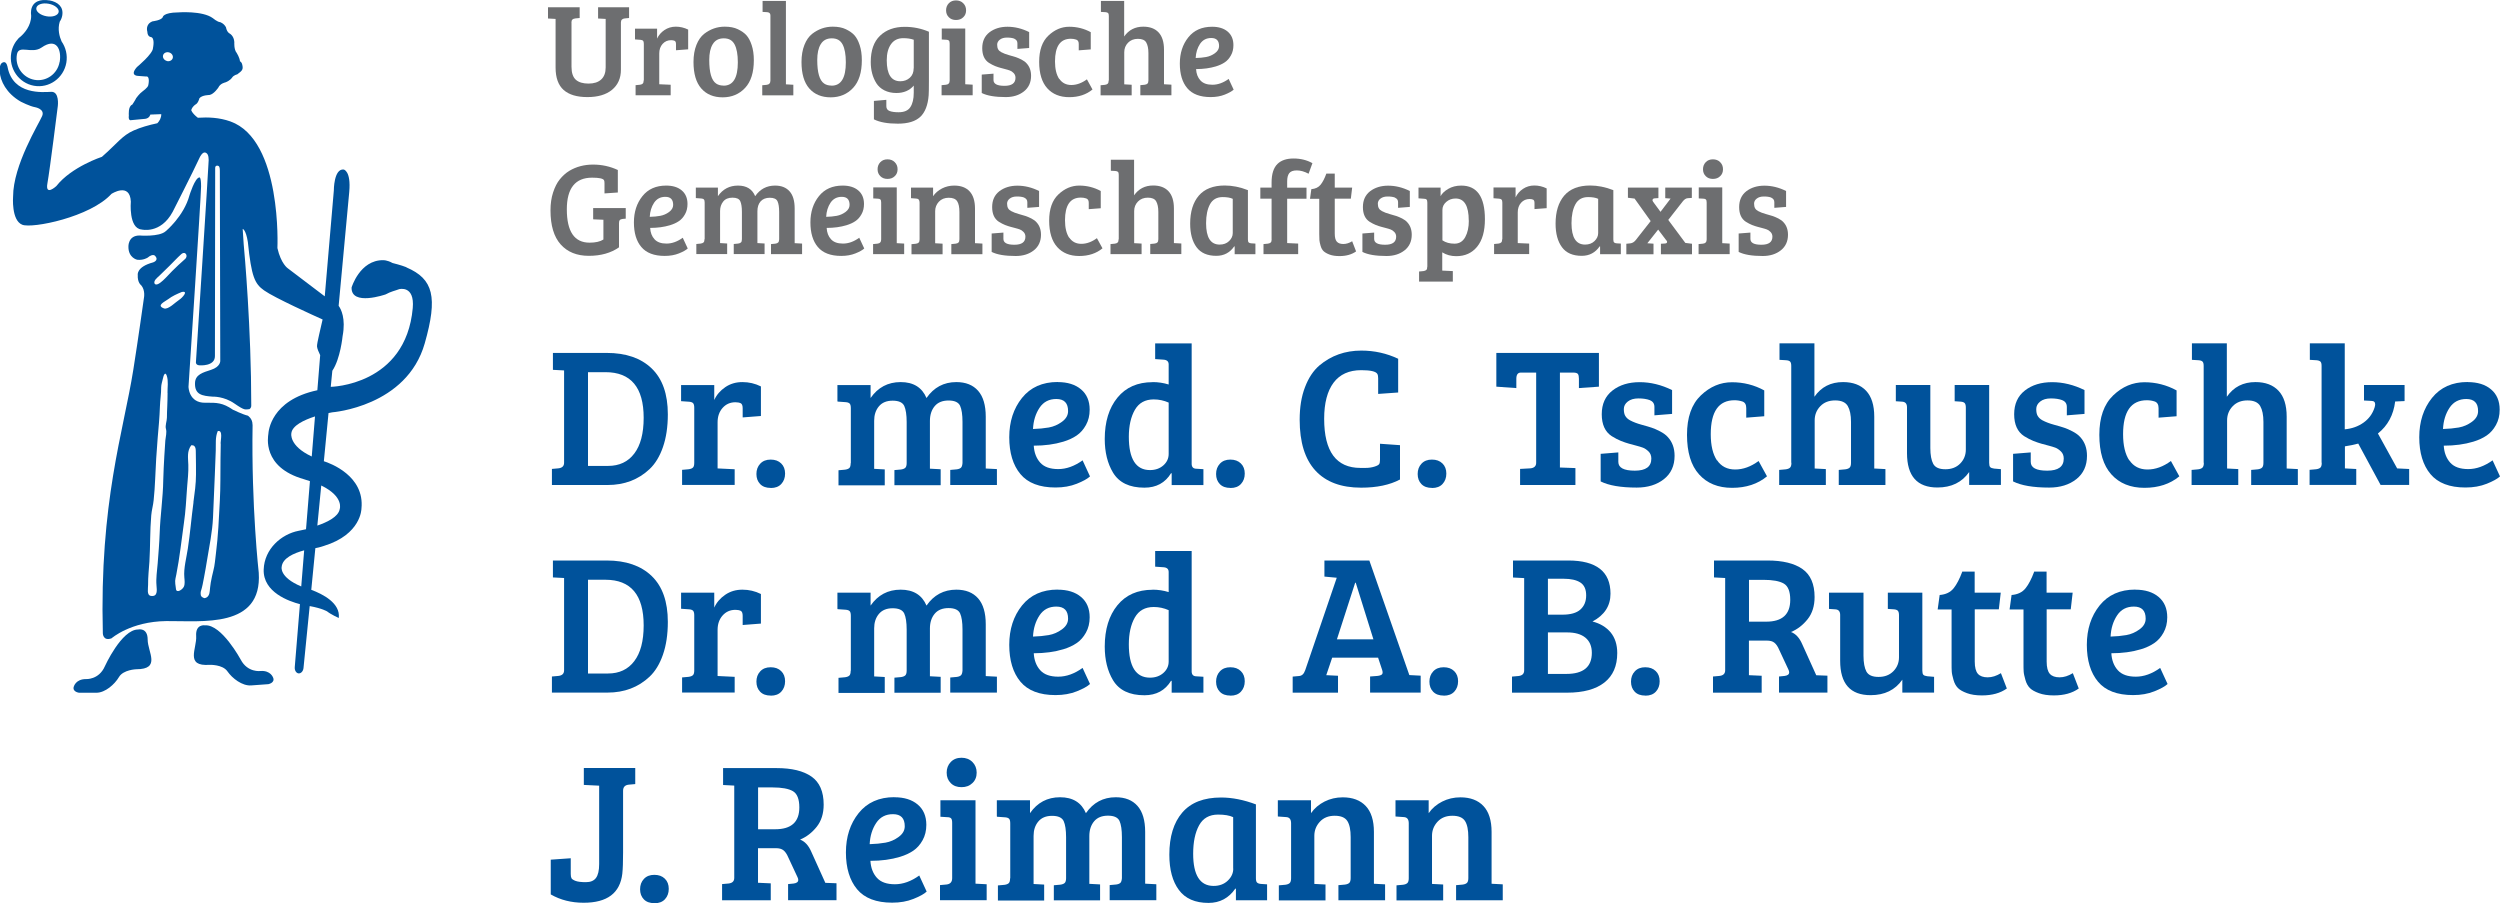 <?xml version="1.0" encoding="UTF-8"?><svg id="Ebene_1" xmlns="http://www.w3.org/2000/svg" viewBox="0 0 300 108.38"><defs><style>.cls-1{fill:#6d6e70;}.cls-2{fill:#00529b;}</style></defs><path class="cls-2" d="M66.23,58.2v-1.93l.78-.07c.45-.05.68-.27.68-.67v-11.08l-1.34-.07v-2.03h6.45c2.31,0,4.11.62,5.4,1.86s1.94,3.07,1.94,5.51c0,1.51-.2,2.82-.59,3.94-.39,1.12-.93,2-1.6,2.63-1.35,1.27-3.03,1.91-5.04,1.91h-6.68ZM70.56,44.66v11.25h2.4c1.35,0,2.4-.49,3.15-1.48.75-.98,1.13-2.41,1.13-4.29,0-3.65-1.53-5.48-4.59-5.48h-2.09Z"/><path class="cls-2" d="M83.31,55.53v-6.6c0-.25-.04-.43-.13-.54-.09-.1-.24-.16-.46-.18l-.99-.07v-1.93h3.98v1.79c.28-.62.72-1.13,1.32-1.54.6-.41,1.28-.61,2.06-.61s1.52.17,2.22.52v3.55l-2.19.17v-1.1c0-.32-.08-.52-.23-.6-.17-.08-.39-.12-.64-.12-.63,0-1.14.23-1.54.68-.4.45-.6,1.03-.6,1.73v5.53l2.05.1v1.88h-6.31v-1.81l.78-.07c.24-.03.41-.1.52-.2.11-.1.16-.3.16-.58Z"/><path class="cls-2" d="M92.49,58.55c-.55,0-.97-.15-1.27-.46-.3-.31-.45-.71-.45-1.21s.15-.91.46-1.24.72-.49,1.25-.49.94.15,1.26.46.47.72.47,1.22-.15.91-.45,1.24c-.3.33-.72.49-1.27.49Z"/><path class="cls-2" d="M100.49,48.14v-1.93h3.98v1.55c.88-1.27,2.08-1.91,3.61-1.91s2.56.64,3.1,1.91c.88-1.27,2.07-1.91,3.58-1.91,1.13,0,2,.35,2.61,1.04.61.69.92,1.73.92,3.11v6.22l1.34.07v1.91h-5.6v-1.81l.78-.07c.24-.03.4-.1.51-.2.1-.1.16-.29.18-.56v-4.93c0-.87-.1-1.52-.29-1.94-.2-.42-.66-.63-1.38-.63s-1.28.22-1.66.67-.58,1.04-.58,1.79v5.72l1.29.07v1.91h-5.55v-1.81l.78-.07c.23-.03.41-.1.52-.2.11-.1.17-.3.17-.58v-4.91c0-.87-.1-1.52-.29-1.94-.2-.42-.66-.63-1.39-.63s-1.28.23-1.66.69c-.38.46-.56,1.03-.56,1.72v5.77l1.27.07v1.91h-5.55v-1.81l.78-.07c.24-.03.41-.1.52-.2.11-.1.16-.3.16-.58h.02v-6.58c0-.27-.04-.46-.13-.56-.09-.1-.24-.16-.46-.18l-.99-.07Z"/><path class="cls-2" d="M126.92,45.85c1.18,0,2.11.29,2.8.87.69.58,1.04,1.39,1.04,2.44,0,.7-.15,1.31-.45,1.85s-.67.95-1.11,1.25c-.44.3-.97.55-1.6.74-1.05.32-2.24.48-3.55.48.05.84.31,1.52.78,2.04.47.52,1.19.77,2.16.77s1.95-.35,2.92-1.05l.89,1.93c-.31.29-.84.58-1.59.88-.75.3-1.6.45-2.55.45-1.91,0-3.32-.54-4.21-1.61-.89-1.07-1.34-2.55-1.34-4.42s.51-3.45,1.53-4.72c1.02-1.27,2.45-1.91,4.28-1.91ZM125.85,51.3c.57-.1,1.1-.33,1.59-.69.49-.36.73-.78.73-1.28,0-.97-.47-1.45-1.41-1.45-.88,0-1.55.35-2.02,1.06-.47.71-.73,1.55-.78,2.54.69-.02,1.32-.08,1.89-.18Z"/><path class="cls-2" d="M138.31,45.85c.67,0,1.32.1,1.93.29v-2.41c0-.35-.2-.54-.61-.57l-1.01-.07v-1.88h4.38v14.49c.02.37.21.55.59.55l.82.05v1.91h-3.81v-1.41l-.07-.02c-.71,1.16-1.77,1.74-3.2,1.74-1.79,0-3.04-.6-3.77-1.81-.66-1.1-.99-2.44-.99-4.03,0-2.07.51-3.72,1.52-4.96,1.01-1.24,2.42-1.86,4.22-1.86ZM140.24,54.48v-6.17c-.57-.25-1.16-.38-1.79-.38-1.04,0-1.79.42-2.27,1.26-.48.84-.72,1.92-.72,3.22,0,2.67.85,4,2.54,4,.64,0,1.18-.19,1.6-.56s.64-.83.64-1.37Z"/><path class="cls-2" d="M147.65,58.55c-.55,0-.97-.15-1.27-.46-.3-.31-.45-.71-.45-1.21s.15-.91.46-1.24.72-.49,1.25-.49.94.15,1.26.46.47.72.47,1.22-.15.91-.45,1.24c-.3.33-.72.49-1.27.49Z"/><path class="cls-2" d="M165.28,44.87c-.17-.3-.82-.45-1.93-.45-1.46,0-2.57.5-3.32,1.5-.75,1-1.13,2.45-1.13,4.34,0,3.92,1.45,5.89,4.35,5.89h.62c.37,0,.72-.05,1.05-.15.33-.1.52-.21.59-.32.06-.11.09-.29.09-.52v-1.91l2.4.17v4.12c-1.22.65-2.78.98-4.66.98-2.4,0-4.23-.68-5.49-2.05-1.26-1.37-1.89-3.4-1.89-6.1,0-1.49.21-2.8.64-3.91.42-1.11,1-1.98,1.72-2.6,1.41-1.19,3.09-1.79,5.04-1.79,1.57,0,3.04.33,4.42.98v4.05l-2.4.17v-1.86c0-.24-.03-.41-.09-.52Z"/><path class="cls-2" d="M171.84,58.55c-.55,0-.97-.15-1.27-.46-.3-.31-.45-.71-.45-1.21s.15-.91.46-1.24.72-.49,1.25-.49.94.15,1.26.46.47.72.47,1.22-.15.91-.45,1.24c-.3.33-.72.49-1.27.49Z"/><path class="cls-2" d="M184.34,55.53v-10.82h-1.84c-.36,0-.54.25-.54.74v1.12l-2.4-.17v-4.05h12.31v4.05l-2.4.17v-1.12c0-.27-.04-.46-.12-.57-.08-.11-.27-.17-.56-.17h-1.6v11.39l1.86.07v2.03h-6.64v-1.93l1.25-.07c.45-.05.68-.27.68-.67Z"/><path class="cls-2" d="M197.99,48.02c-.38-.14-.83-.21-1.37-.21s-.96.12-1.28.37c-.32.25-.48.55-.48.91s.06.64.18.83c.12.2.3.37.55.51.39.21.86.39,1.41.54.55.15.96.27,1.22.36.27.09.6.23,1,.44.4.21.7.43.91.67.55.59.82,1.34.82,2.26,0,1.19-.43,2.13-1.28,2.8s-1.94,1.01-3.26,1.01c-1.91,0-3.36-.25-4.33-.74v-3.31l2.12-.17v1.14c0,.7.66,1.05,1.98,1.05s1.98-.48,1.98-1.45c0-.35-.11-.64-.34-.86-.23-.22-.45-.37-.67-.45-.22-.08-.48-.16-.79-.24-.31-.08-.6-.16-.89-.24-.29-.08-.6-.19-.94-.32-.34-.13-.71-.33-1.12-.58-.8-.52-1.2-1.4-1.2-2.63s.43-2.18,1.29-2.85c.86-.67,1.95-1,3.26-1s2.61.32,3.89.95v2.86l-2.12.17v-1c0-.4-.18-.67-.54-.81Z"/><path class="cls-2" d="M206.04,55.22c.5.75,1.23,1.12,2.18,1.12s1.89-.34,2.81-1.02l1.01,1.84c-1.11.92-2.51,1.38-4.19,1.38s-3-.54-3.96-1.61c-.97-1.07-1.45-2.66-1.45-4.75s.55-3.67,1.66-4.73c1.11-1.06,2.35-1.58,3.74-1.58s2.68.33,3.87.98v3.1l-2.16.17v-1.14c0-.43-.15-.69-.46-.8-.31-.1-.62-.15-.95-.15-1.9,0-2.85,1.36-2.85,4.08,0,1.35.25,2.4.75,3.15Z"/><path class="cls-2" d="M214.95,55.53v-11.61c0-.25-.04-.43-.13-.52-.09-.1-.24-.15-.46-.17l-.82-.05v-1.98h4.19v6.41c.82-1.18,1.96-1.76,3.44-1.76,1.19,0,2.11.35,2.76,1.04.65.69.98,1.73.98,3.11v6.22l1.34.07v1.91h-5.6v-1.81l.78-.07c.24-.03.41-.1.52-.2.11-.1.17-.3.17-.58v-4.91c0-.83-.13-1.46-.39-1.91-.26-.44-.76-.67-1.51-.67s-1.34.23-1.79.7-.67,1.04-.67,1.7v5.77l1.34.07v1.91h-5.6v-1.81l.78-.07c.24-.03.41-.1.52-.2.11-.1.17-.3.17-.58Z"/><path class="cls-2" d="M240.11,56.31v1.88h-3.81v-1.55c-.86,1.24-2.13,1.86-3.81,1.86-2.43,0-3.65-1.37-3.65-4.12v-5.51c0-.43-.2-.65-.59-.67l-.75-.05v-1.95h4.14v7.56c0,.84.12,1.48.35,1.91.24.43.72.64,1.46.64s1.33-.23,1.78-.69c.45-.46.67-1.02.67-1.67v-5.03c0-.25-.04-.43-.13-.54-.09-.1-.24-.16-.46-.18l-.75-.05v-1.95h4.14v9.34c0,.25.04.43.12.51.08.09.24.15.47.18l.82.07Z"/><path class="cls-2" d="M247.48,48.02c-.38-.14-.83-.21-1.37-.21s-.96.12-1.28.37c-.32.25-.48.55-.48.91s.06.64.18.83c.12.2.3.37.55.51.39.21.86.39,1.41.54.55.15.96.27,1.22.36.27.09.6.23,1,.44.4.21.7.43.91.67.55.59.82,1.34.82,2.26,0,1.19-.43,2.13-1.28,2.8s-1.94,1.01-3.26,1.01c-1.91,0-3.36-.25-4.33-.74v-3.31l2.12-.17v1.14c0,.7.66,1.05,1.98,1.05s1.98-.48,1.98-1.45c0-.35-.11-.64-.34-.86-.23-.22-.45-.37-.67-.45-.22-.08-.48-.16-.79-.24-.31-.08-.6-.16-.89-.24-.29-.08-.6-.19-.94-.32-.34-.13-.71-.33-1.12-.58-.8-.52-1.2-1.4-1.2-2.63s.43-2.18,1.29-2.85c.86-.67,1.95-1,3.26-1s2.61.32,3.89.95v2.86l-2.12.17v-1c0-.4-.18-.67-.54-.81Z"/><path class="cls-2" d="M255.52,55.22c.5.75,1.23,1.12,2.18,1.12s1.89-.34,2.81-1.02l1.01,1.84c-1.11.92-2.51,1.38-4.19,1.38s-3-.54-3.96-1.61c-.97-1.07-1.45-2.66-1.45-4.75s.55-3.67,1.66-4.73c1.11-1.06,2.35-1.58,3.74-1.58s2.68.33,3.87.98v3.1l-2.16.17v-1.14c0-.43-.15-.69-.46-.8-.31-.1-.62-.15-.95-.15-1.9,0-2.85,1.36-2.85,4.08,0,1.35.25,2.4.75,3.15Z"/><path class="cls-2" d="M264.44,55.53v-11.61c0-.25-.04-.43-.13-.52-.09-.1-.24-.15-.46-.17l-.82-.05v-1.98h4.19v6.41c.82-1.18,1.96-1.76,3.44-1.76,1.19,0,2.11.35,2.76,1.04.65.69.98,1.73.98,3.11v6.22l1.34.07v1.91h-5.6v-1.81l.78-.07c.24-.03.41-.1.52-.2.11-.1.17-.3.17-.58v-4.91c0-.83-.13-1.46-.39-1.91-.26-.44-.76-.67-1.51-.67s-1.34.23-1.79.7-.67,1.04-.67,1.7v5.77l1.34.07v1.91h-5.6v-1.81l.78-.07c.24-.03.41-.1.52-.2.11-.1.17-.3.17-.58Z"/><path class="cls-2" d="M278.59,55.53v-11.61c0-.25-.04-.43-.13-.52s-.24-.15-.46-.17l-.82-.05v-1.98h4.19v10.32c.86-.08,1.62-.35,2.26-.81.64-.46,1.08-1.06,1.32-1.81.05-.16.07-.29.07-.38,0-.27-.15-.41-.45-.41l-.89-.05v-1.86h4.87v1.93l-1.13.05c-.2,1.62-.89,2.9-2.07,3.84l2.31,4.19,1.44.07v1.91h-3.43l-2.68-4.96c-.52.14-1.05.25-1.6.33v2.65h.02l1.34.07v1.91h-5.6v-1.81l.78-.07c.24-.03.41-.1.52-.2.11-.1.16-.3.16-.58Z"/><path class="cls-2" d="M296.12,45.85c1.18,0,2.11.29,2.8.87.69.58,1.04,1.39,1.04,2.44,0,.7-.15,1.31-.45,1.85s-.67.95-1.11,1.25c-.44.3-.97.55-1.6.74-1.05.32-2.24.48-3.55.48.05.84.31,1.52.78,2.04.47.52,1.19.77,2.16.77s1.95-.35,2.92-1.05l.89,1.93c-.31.29-.84.58-1.59.88-.75.3-1.6.45-2.55.45-1.91,0-3.32-.54-4.21-1.61-.89-1.07-1.34-2.55-1.34-4.42s.51-3.45,1.53-4.72c1.02-1.27,2.45-1.91,4.28-1.91ZM295.05,51.3c.57-.1,1.1-.33,1.59-.69.49-.36.73-.78.73-1.28,0-.97-.47-1.45-1.41-1.45-.88,0-1.55.35-2.02,1.06-.47.71-.73,1.55-.78,2.54.69-.02,1.32-.08,1.89-.18Z"/><path class="cls-2" d="M66.23,83.11v-1.93l.78-.07c.45-.05.68-.27.68-.67v-11.08l-1.34-.07v-2.03h6.45c2.31,0,4.11.62,5.4,1.86s1.94,3.07,1.94,5.51c0,1.51-.2,2.82-.59,3.94-.39,1.12-.93,2-1.6,2.63-1.35,1.27-3.03,1.91-5.04,1.91h-6.68ZM70.56,69.57v11.25h2.4c1.35,0,2.4-.49,3.15-1.48.75-.98,1.13-2.41,1.13-4.29,0-3.65-1.53-5.48-4.59-5.48h-2.09Z"/><path class="cls-2" d="M83.31,80.44v-6.6c0-.25-.04-.43-.13-.54-.09-.1-.24-.16-.46-.18l-.99-.07v-1.93h3.98v1.79c.28-.62.72-1.13,1.32-1.54.6-.41,1.28-.61,2.06-.61s1.52.17,2.22.52v3.55l-2.19.17v-1.1c0-.32-.08-.52-.23-.6-.17-.08-.39-.12-.64-.12-.63,0-1.14.23-1.54.68-.4.45-.6,1.03-.6,1.73v5.53l2.05.1v1.88h-6.31v-1.81l.78-.07c.24-.03.41-.1.52-.2.11-.1.16-.3.16-.58Z"/><path class="cls-2" d="M92.49,83.47c-.55,0-.97-.15-1.27-.46-.3-.31-.45-.71-.45-1.21s.15-.91.46-1.24.72-.49,1.25-.49.94.15,1.26.46.47.72.47,1.22-.15.91-.45,1.24c-.3.33-.72.49-1.27.49Z"/><path class="cls-2" d="M100.49,73.05v-1.93h3.98v1.55c.88-1.27,2.08-1.91,3.61-1.91s2.56.64,3.1,1.91c.88-1.27,2.07-1.91,3.58-1.91,1.13,0,2,.35,2.61,1.04.61.69.92,1.73.92,3.11v6.22l1.34.07v1.91h-5.6v-1.81l.78-.07c.24-.03.4-.1.51-.2.1-.1.16-.29.18-.56v-4.93c0-.87-.1-1.52-.29-1.94-.2-.42-.66-.63-1.38-.63s-1.28.22-1.66.67-.58,1.04-.58,1.79v5.72l1.29.07v1.91h-5.55v-1.81l.78-.07c.23-.03.41-.1.52-.2.11-.1.17-.3.17-.58v-4.91c0-.87-.1-1.52-.29-1.94-.2-.42-.66-.63-1.39-.63s-1.28.23-1.66.69c-.38.46-.56,1.03-.56,1.72v5.77l1.27.07v1.91h-5.55v-1.81l.78-.07c.24-.03.41-.1.52-.2.11-.1.16-.3.16-.58h.02v-6.58c0-.27-.04-.46-.13-.56-.09-.1-.24-.16-.46-.18l-.99-.07Z"/><path class="cls-2" d="M126.92,70.76c1.18,0,2.11.29,2.8.87.69.58,1.04,1.39,1.04,2.44,0,.7-.15,1.31-.45,1.85s-.67.95-1.11,1.25c-.44.3-.97.55-1.6.74-1.05.32-2.24.48-3.55.48.05.84.31,1.52.78,2.04.47.52,1.19.77,2.16.77s1.95-.35,2.92-1.05l.89,1.93c-.31.29-.84.58-1.59.88-.75.3-1.6.45-2.55.45-1.91,0-3.32-.54-4.21-1.61-.89-1.07-1.34-2.55-1.34-4.42s.51-3.45,1.53-4.72c1.02-1.27,2.45-1.91,4.28-1.91ZM125.85,76.21c.57-.1,1.1-.33,1.59-.69.49-.36.73-.78.73-1.28,0-.97-.47-1.45-1.41-1.45-.88,0-1.55.35-2.02,1.06-.47.71-.73,1.55-.78,2.54.69-.02,1.32-.08,1.89-.18Z"/><path class="cls-2" d="M138.31,70.76c.67,0,1.32.1,1.93.29v-2.41c0-.35-.2-.54-.61-.57l-1.01-.07v-1.88h4.38v14.49c.02.37.21.55.59.55l.82.05v1.91h-3.81v-1.41l-.07-.02c-.71,1.16-1.77,1.74-3.2,1.74-1.79,0-3.04-.6-3.77-1.81-.66-1.1-.99-2.44-.99-4.03,0-2.07.51-3.72,1.52-4.96,1.01-1.24,2.42-1.86,4.22-1.86ZM140.24,79.39v-6.17c-.57-.25-1.16-.38-1.79-.38-1.04,0-1.79.42-2.27,1.26-.48.84-.72,1.92-.72,3.22,0,2.67.85,4,2.54,4,.64,0,1.18-.19,1.6-.56s.64-.83.64-1.37Z"/><path class="cls-2" d="M147.65,83.47c-.55,0-.97-.15-1.27-.46-.3-.31-.45-.71-.45-1.21s.15-.91.46-1.24.72-.49,1.25-.49.94.15,1.26.46.47.72.47,1.22-.15.91-.45,1.24c-.3.33-.72.49-1.27.49Z"/><path class="cls-2" d="M156.62,80.44l3.79-11.11-1.48-.14v-1.93h5.39l4.8,13.75h.02l1.34.07v2.03h-6.07v-1.93l.89-.07c.27-.03.45-.1.54-.19.09-.1.1-.27.02-.52l-.49-1.48h-5.51l-.71,2.1,1.41.07v2.03h-5.44v-1.93l.78-.07c.33-.03.57-.25.71-.67ZM162.62,69.93l-2.19,6.79h4.38l-2.12-6.79h-.07Z"/><path class="cls-2" d="M173.25,83.47c-.55,0-.97-.15-1.27-.46-.3-.31-.45-.71-.45-1.21s.15-.91.46-1.24.72-.49,1.25-.49.94.15,1.26.46.47.72.47,1.22-.15.91-.45,1.24c-.3.33-.72.49-1.27.49Z"/><path class="cls-2" d="M181.54,67.26h6.64c3.39,0,5.08,1.33,5.08,3.98,0,1.46-.72,2.57-2.16,3.34.93.24,1.65.68,2.18,1.31.52.64.79,1.46.79,2.48,0,1.54-.51,2.72-1.54,3.53-1.03.81-2.52,1.22-4.48,1.22h-6.61v-1.93l.78-.07c.45-.05.68-.27.68-.67v-11.08l-1.34-.07v-2.03ZM185.75,69.45v4.31h1.74c.97,0,1.69-.2,2.15-.61.46-.41.7-.97.7-1.7s-.23-1.25-.7-1.55c-.46-.3-1.13-.45-1.99-.45h-1.91ZM185.75,75.89v4.98h2.21c2.04,0,3.06-.84,3.06-2.53,0-.79-.26-1.4-.77-1.82-.51-.42-1.24-.63-2.18-.63h-2.33Z"/><path class="cls-2" d="M197.44,83.47c-.55,0-.97-.15-1.27-.46-.3-.31-.45-.71-.45-1.21s.15-.91.46-1.24.72-.49,1.25-.49.94.15,1.26.46.47.72.47,1.22-.15.91-.45,1.24c-.3.33-.72.49-1.27.49Z"/><path class="cls-2" d="M205.56,83.11v-1.93l.78-.07c.45-.05.68-.27.68-.67v-11.08l-1.34-.07v-2.03h6.42c1.82,0,3.22.34,4.19,1.02s1.46,1.8,1.46,3.36c0,1.08-.28,1.97-.84,2.67-.56.7-1.22,1.21-1.99,1.53.56.21,1.01.69,1.34,1.45l1.69,3.74,1.34.05v2.03h-5.81v-1.93l.68-.07c.36-.05.54-.19.54-.43,0-.1-.03-.21-.09-.33l-1.11-2.38c-.17-.4-.36-.68-.58-.85-.21-.17-.51-.25-.91-.25h-2.14v4.15l1.53.07v2.03h-5.86ZM209.89,74.6h2.05c1.93,0,2.89-.87,2.89-2.62,0-1-.26-1.65-.77-1.95-.51-.3-1.33-.45-2.46-.45h-1.72v5.03Z"/><path class="cls-2" d="M232.09,81.23v1.88h-3.81v-1.55c-.86,1.24-2.13,1.86-3.81,1.86-2.43,0-3.65-1.37-3.65-4.12v-5.51c0-.43-.2-.65-.59-.67l-.75-.05v-1.95h4.14v7.56c0,.84.12,1.48.35,1.91.24.43.72.64,1.46.64s1.33-.23,1.78-.69c.45-.46.67-1.02.67-1.67v-5.03c0-.25-.04-.43-.13-.54-.09-.1-.24-.16-.46-.18l-.75-.05v-1.95h4.14v9.34c0,.25.04.43.12.51.08.09.24.15.47.18l.82.07Z"/><path class="cls-2" d="M235.43,68.59h1.53v2.53h3.13l-.23,2h-2.89v6.27c0,.7.13,1.19.38,1.47s.64.42,1.17.42,1.05-.17,1.59-.5l.71,1.84c-.78.56-1.78.83-2.99.83-.71,0-1.3-.09-1.79-.27s-.85-.38-1.08-.61-.42-.55-.54-.98-.2-.77-.21-1.01c-.02-.25-.02-.61-.02-1.08v-6.36h-1.67l.24-1.74c.74-.06,1.29-.33,1.67-.8s.72-1.13,1.04-1.99Z"/><path class="cls-2" d="M244.06,68.59h1.53v2.53h3.13l-.23,2h-2.89v6.27c0,.7.13,1.19.38,1.47s.64.42,1.17.42,1.05-.17,1.59-.5l.71,1.84c-.78.56-1.78.83-2.99.83-.71,0-1.3-.09-1.79-.27s-.85-.38-1.08-.61-.42-.55-.54-.98-.2-.77-.21-1.01c-.02-.25-.02-.61-.02-1.08v-6.36h-1.67l.24-1.74c.74-.06,1.29-.33,1.67-.8s.72-1.13,1.04-1.99Z"/><path class="cls-2" d="M256.23,70.76c1.18,0,2.11.29,2.8.87.69.58,1.04,1.39,1.04,2.44,0,.7-.15,1.31-.45,1.85s-.67.95-1.11,1.25c-.44.3-.97.55-1.6.74-1.05.32-2.24.48-3.55.48.05.84.31,1.52.78,2.04.47.52,1.19.77,2.16.77s1.95-.35,2.92-1.05l.89,1.93c-.31.29-.84.58-1.59.88-.75.3-1.6.45-2.55.45-1.91,0-3.32-.54-4.21-1.61-.89-1.07-1.34-2.55-1.34-4.42s.51-3.45,1.53-4.72c1.02-1.27,2.45-1.91,4.28-1.91ZM255.16,76.21c.57-.1,1.1-.33,1.59-.69.49-.36.73-.78.73-1.28,0-.97-.47-1.45-1.41-1.45-.88,0-1.55.35-2.02,1.06-.47.71-.73,1.55-.78,2.54.69-.02,1.32-.08,1.89-.18Z"/><path class="cls-2" d="M74.68,104.83c-.27,2.34-1.81,3.5-4.64,3.5-1.47,0-2.79-.33-3.95-1v-4.17l2.4-.17v1.88c0,.24.03.41.09.52.06.11.23.22.49.32.27.1.68.15,1.24.15s.96-.17,1.21-.51.38-.89.38-1.66v-9.41l-1.84-.09v-2.03h6.17v1.93l-.78.07c-.46.05-.68.29-.68.74v7.41c0,1.13-.03,1.96-.09,2.5Z"/><path class="cls-2" d="M78.53,108.38c-.55,0-.97-.15-1.27-.46-.3-.31-.45-.71-.45-1.21s.15-.91.46-1.24.72-.49,1.25-.49.94.15,1.26.46.47.72.47,1.22-.15.91-.45,1.24c-.3.33-.72.49-1.27.49Z"/><path class="cls-2" d="M86.65,108.02v-1.93l.78-.07c.45-.05.68-.27.68-.67v-11.08l-1.34-.07v-2.03h6.42c1.82,0,3.22.34,4.19,1.02s1.46,1.8,1.46,3.36c0,1.08-.28,1.97-.84,2.67-.56.7-1.22,1.21-1.99,1.53.56.21,1.01.69,1.34,1.45l1.69,3.74,1.34.05v2.03h-5.81v-1.93l.68-.07c.36-.05.54-.19.54-.43,0-.1-.03-.21-.09-.33l-1.11-2.38c-.17-.4-.36-.68-.58-.85-.21-.17-.51-.25-.91-.25h-2.14v4.15l1.53.07v2.03h-5.86ZM90.98,99.51h2.05c1.93,0,2.89-.87,2.89-2.62,0-1-.26-1.65-.77-1.95-.51-.3-1.33-.45-2.46-.45h-1.72v5.03Z"/><path class="cls-2" d="M107.32,95.67c1.18,0,2.11.29,2.8.87.69.58,1.04,1.39,1.04,2.44,0,.7-.15,1.31-.45,1.85s-.67.95-1.11,1.25c-.44.3-.97.55-1.6.74-1.05.32-2.24.48-3.55.48.05.84.31,1.52.78,2.04.47.52,1.19.77,2.16.77s1.95-.35,2.92-1.05l.89,1.93c-.31.29-.84.58-1.59.88-.75.3-1.6.45-2.55.45-1.91,0-3.32-.54-4.21-1.61-.89-1.07-1.34-2.55-1.34-4.42s.51-3.45,1.53-4.72c1.02-1.27,2.45-1.91,4.28-1.91ZM106.25,101.12c.57-.1,1.1-.33,1.59-.69.49-.36.73-.78.73-1.28,0-.97-.47-1.45-1.41-1.45-.88,0-1.55.35-2.02,1.06-.47.71-.73,1.55-.78,2.54.69-.02,1.32-.08,1.89-.18Z"/><path class="cls-2" d="M117.06,96.03v10.01l1.34.07v1.91h-5.6v-1.81l.78-.07c.45-.05.68-.3.68-.76v-6.63c0-.27-.04-.45-.13-.55-.09-.09-.24-.14-.46-.14l-.82-.05v-1.98h4.21ZM114.09,93.97c-.33-.33-.49-.74-.49-1.25s.16-.93.49-1.28c.33-.34.76-.51,1.29-.51s.97.17,1.31.51c.34.34.51.77.51,1.28s-.17.93-.51,1.25c-.34.33-.77.49-1.31.49s-.97-.16-1.29-.49Z"/><path class="cls-2" d="M119.62,97.96v-1.93h3.98v1.55c.88-1.27,2.08-1.91,3.61-1.91s2.56.64,3.1,1.91c.88-1.27,2.07-1.91,3.58-1.91,1.13,0,2,.35,2.61,1.04.61.69.92,1.73.92,3.11v6.22l1.34.07v1.91h-5.6v-1.81l.78-.07c.24-.03.4-.1.51-.2.1-.1.16-.29.18-.56v-4.93c0-.87-.1-1.52-.29-1.94-.2-.42-.66-.63-1.38-.63s-1.28.22-1.66.67-.58,1.04-.58,1.79v5.72l1.29.07v1.91h-5.55v-1.81l.78-.07c.23-.03.41-.1.52-.2.11-.1.17-.3.17-.58v-4.91c0-.87-.1-1.52-.29-1.94-.2-.42-.66-.63-1.39-.63s-1.28.23-1.66.69c-.38.46-.56,1.03-.56,1.72v5.77l1.27.07v1.91h-5.55v-1.81l.78-.07c.24-.03.41-.1.52-.2.11-.1.16-.3.16-.58h.02v-6.58c0-.27-.04-.46-.13-.56-.09-.1-.24-.16-.46-.18l-.99-.07Z"/><path class="cls-2" d="M150.71,96.51v8.87c0,.25.04.43.13.52s.24.15.46.17l.75.05v1.91h-3.74v-1.38l-.07-.02c-.78,1.14-1.86,1.72-3.22,1.72-1.6,0-2.79-.52-3.55-1.55-.77-1.03-1.15-2.45-1.15-4.24,0-2.16.52-3.85,1.55-5.05,1.04-1.21,2.59-1.81,4.66-1.81,1.33,0,2.73.28,4.19.83ZM147.98,104.23v-6.17c-.44-.21-1.04-.31-1.81-.31-1.05,0-1.81.43-2.28,1.29-.47.86-.71,1.99-.71,3.41,0,2.57.82,3.86,2.45,3.86.69,0,1.26-.21,1.7-.63s.66-.9.66-1.44Z"/><path class="cls-2" d="M153.34,97.94v-1.91h3.98v1.55c.41-.59.95-1.05,1.62-1.39.67-.34,1.4-.51,2.19-.51,1.19,0,2.11.35,2.76,1.04.65.69.98,1.73.98,3.11v6.22l1.34.07v1.91h-5.6v-1.81l.78-.07c.24-.03.41-.1.52-.2.11-.1.17-.3.17-.58v-4.91c0-.87-.13-1.52-.4-1.94-.27-.42-.77-.63-1.52-.63s-1.34.24-1.78.72c-.44.48-.66,1.04-.66,1.69v5.77l1.34.07v1.91h-5.6v-1.81l.78-.07c.24-.03.41-.1.52-.2.11-.1.17-.3.17-.58v-6.6c0-.48-.2-.72-.59-.74l-.99-.07Z"/><path class="cls-2" d="M167.46,97.94v-1.91h3.98v1.55c.41-.59.95-1.05,1.62-1.39.67-.34,1.4-.51,2.19-.51,1.19,0,2.11.35,2.76,1.04.65.69.98,1.73.98,3.11v6.22l1.34.07v1.91h-5.6v-1.81l.78-.07c.24-.03.41-.1.52-.2.11-.1.17-.3.17-.58v-4.91c0-.87-.13-1.52-.4-1.94-.27-.42-.77-.63-1.52-.63s-1.34.24-1.78.72c-.44.48-.66,1.04-.66,1.69v5.77l1.34.07v1.91h-5.6v-1.81l.78-.07c.24-.03.41-.1.52-.2.11-.1.17-.3.17-.58v-6.6c0-.48-.2-.72-.59-.74l-.99-.07Z"/><path class="cls-1" d="M68.58,2.73v5.28c0,.74.18,1.26.53,1.57.35.3.85.45,1.51.45s1.16-.16,1.52-.49c.36-.33.54-.81.54-1.45V2.27l-.91-.05V.87h3.72v1.29l-.52.05c-.3.03-.46.19-.46.48v5.67c0,1.03-.36,1.83-1.07,2.42-.71.58-1.69.87-2.95.87s-2.2-.28-2.85-.85c-.64-.57-.97-1.46-.97-2.69V2.27l-.91-.05V.87h3.8v1.29l-.52.05c-.17.02-.29.07-.36.14s-.11.2-.11.39Z"/><path class="cls-1" d="M77.26,9.66v-4.4c0-.17-.03-.29-.09-.36-.06-.07-.16-.11-.31-.12l-.66-.05v-1.29h2.65v1.19c.19-.41.48-.75.88-1.02.4-.27.86-.41,1.37-.41s1.01.12,1.48.35v2.37l-1.46.11v-.73c0-.21-.05-.34-.16-.4-.12-.05-.26-.08-.42-.08-.42,0-.76.15-1.03.45-.27.3-.4.69-.4,1.15v3.69l1.37.06v1.26h-4.21v-1.21l.52-.05c.16-.02.27-.07.34-.14.07-.07.11-.2.11-.39Z"/><path class="cls-1" d="M83.22,7.43c0-.78.12-1.46.35-2.04s.54-1.02.93-1.33c.74-.57,1.56-.86,2.46-.86.63,0,1.16.1,1.59.31.43.21.77.44,1.02.72s.46.66.63,1.18c.17.51.26,1.12.26,1.82,0,1.46-.35,2.57-1.05,3.32-.7.75-1.6,1.13-2.69,1.13s-1.95-.36-2.57-1.07-.93-1.77-.93-3.17ZM86.83,10.28c1.14,0,1.71-.93,1.71-2.8,0-.94-.13-1.66-.39-2.15s-.68-.73-1.29-.73-1.04.23-1.33.7-.42,1.1-.42,1.91c0,1.49.27,2.43.82,2.81.24.17.54.25.89.25Z"/><path class="cls-1" d="M94.31.11v10.01l.89.05v1.27h-3.73v-1.21l.52-.05c.3-.03.46-.2.46-.51V1.84c0-.23-.13-.36-.39-.38l-.55-.03V.11h2.81Z"/><path class="cls-1" d="M96.18,7.43c0-.78.12-1.46.35-2.04s.54-1.02.93-1.33c.74-.57,1.56-.86,2.46-.86.63,0,1.16.1,1.59.31.43.21.77.44,1.02.72s.46.66.63,1.18c.17.51.26,1.12.26,1.82,0,1.46-.35,2.57-1.05,3.32-.7.75-1.6,1.13-2.69,1.13s-1.95-.36-2.57-1.07-.93-1.77-.93-3.17ZM99.79,10.28c1.14,0,1.71-.93,1.71-2.8,0-.94-.13-1.66-.39-2.15s-.68-.73-1.29-.73-1.04.23-1.33.7-.42,1.1-.42,1.91c0,1.49.27,2.43.82,2.81.24.17.54.25.89.25Z"/><path class="cls-1" d="M110.44,14.01c-.57.55-1.47.83-2.7.83s-2.18-.17-2.87-.52v-2.21l1.49-.13v.76c0,.29.13.48.39.58.26.1.62.15,1.08.15.67,0,1.14-.2,1.41-.61.27-.41.41-.98.41-1.72v-.87c-.5.59-1.2.89-2.09.89-.54,0-1.02-.11-1.44-.32-.41-.21-.73-.5-.96-.86-.45-.72-.67-1.57-.67-2.54,0-1.39.37-2.44,1.11-3.15s1.73-1.07,2.97-1.07c1.03,0,1.99.2,2.9.59v5.89c0,.9-.01,1.48-.03,1.73-.09,1.18-.43,2.04-1,2.59ZM109.65,8.19v-3.42c-.37-.13-.78-.19-1.26-.19-.64,0-1.13.24-1.47.72-.34.48-.51,1.12-.51,1.94,0,1.67.54,2.51,1.63,2.51.45,0,.83-.14,1.14-.42.31-.28.46-.66.46-1.14Z"/><path class="cls-1" d="M115.83,3.44v6.67l.89.05v1.27h-3.73v-1.21l.52-.05c.3-.03.45-.2.45-.51v-4.42c0-.18-.03-.3-.09-.37-.06-.06-.16-.1-.31-.1l-.55-.03v-1.32h2.81ZM113.86,2.07c-.22-.22-.33-.49-.33-.83s.11-.62.33-.85c.22-.23.51-.34.86-.34s.65.11.87.34c.23.23.34.51.34.85s-.11.62-.34.83c-.22.22-.51.33-.87.33s-.64-.11-.86-.33Z"/><path class="cls-1" d="M121.75,4.65c-.25-.1-.55-.14-.91-.14s-.64.08-.86.25c-.21.16-.32.37-.32.6s.04.42.12.56.2.25.37.34c.26.14.57.26.94.36s.64.18.82.24c.18.06.4.16.67.29.27.14.47.29.6.44.37.39.55.9.55,1.51,0,.79-.29,1.42-.86,1.87s-1.29.68-2.17.68c-1.28,0-2.24-.16-2.89-.49v-2.21l1.41-.11v.76c0,.47.44.7,1.32.7s1.32-.32,1.32-.97c0-.23-.08-.42-.23-.57-.15-.15-.3-.25-.45-.3-.15-.05-.32-.11-.53-.16-.2-.05-.4-.11-.6-.16-.19-.05-.4-.12-.63-.21-.23-.09-.47-.22-.75-.39-.53-.35-.8-.93-.8-1.76s.29-1.45.86-1.9c.58-.44,1.3-.67,2.17-.67s1.74.21,2.6.64v1.91l-1.41.11v-.67c0-.26-.12-.44-.36-.54Z"/><path class="cls-1" d="M127.11,9.45c.34.5.82.75,1.45.75s1.26-.23,1.87-.68l.67,1.22c-.74.61-1.67.92-2.79.92s-2-.36-2.64-1.07-.97-1.77-.97-3.17.37-2.45,1.11-3.15c.74-.7,1.57-1.06,2.5-1.06s1.79.22,2.58.65v2.07l-1.44.11v-.76c0-.29-.1-.46-.31-.53-.2-.07-.41-.1-.64-.1-1.27,0-1.9.91-1.9,2.72,0,.9.17,1.6.5,2.1Z"/><path class="cls-1" d="M133.06,9.66V1.92c0-.17-.03-.29-.09-.35-.06-.06-.16-.1-.31-.11l-.55-.03V.11h2.79v4.27c.54-.78,1.31-1.18,2.29-1.18.8,0,1.41.23,1.84.69.43.46.65,1.15.65,2.07v4.15l.89.05v1.27h-3.73v-1.21l.52-.05c.16-.02.27-.07.34-.14.07-.07.11-.2.11-.39v-3.27c0-.55-.09-.97-.26-1.27-.17-.3-.51-.44-1-.44s-.89.16-1.19.47c-.3.31-.45.69-.45,1.14v3.85l.89.05v1.27h-3.73v-1.21l.52-.05c.16-.02.27-.07.34-.14.07-.07.11-.2.11-.39Z"/><path class="cls-1" d="M145.45,3.21c.78,0,1.41.19,1.87.58.46.39.69.93.69,1.63,0,.47-.1.88-.3,1.23-.2.36-.44.63-.74.83-.29.2-.65.36-1.07.49-.7.21-1.49.32-2.37.32.03.56.2,1.01.52,1.36s.79.52,1.44.52,1.3-.23,1.95-.7l.6,1.29c-.21.19-.56.39-1.06.59s-1.06.3-1.7.3c-1.28,0-2.21-.36-2.81-1.07s-.89-1.7-.89-2.95.34-2.3,1.02-3.15c.68-.85,1.63-1.27,2.85-1.27ZM144.74,6.84c.38-.07.73-.22,1.06-.46.32-.24.49-.52.49-.85,0-.65-.31-.97-.94-.97-.59,0-1.03.24-1.35.71-.31.47-.49,1.04-.52,1.69.46-.01.88-.05,1.26-.12Z"/><path class="cls-1" d="M74.28,26.8v2.88c-.97.68-2.18,1.02-3.62,1.02s-2.57-.46-3.38-1.37-1.22-2.27-1.22-4.08c0-.79.1-1.51.31-2.15s.47-1.16.8-1.57.71-.76,1.15-1.03c.84-.5,1.79-.75,2.85-.75s2.05.22,2.97.65v2.7l-1.6.11v-1.24c0-.16-.02-.28-.06-.35-.12-.2-.59-.3-1.43-.3-2.02,0-3.03,1.27-3.03,3.8,0,2.67.91,4,2.73,4,.72,0,1.28-.13,1.66-.38v-2.37h-.02l-1.21-.05v-1.35h3.91v1.27l-.36.03c-.17.02-.29.07-.35.14-.07.07-.1.2-.1.39Z"/><path class="cls-1" d="M79.94,22.27c.78,0,1.41.19,1.87.58.46.39.69.93.69,1.63,0,.47-.1.88-.3,1.23-.2.36-.44.63-.74.83-.29.2-.65.36-1.07.49-.7.21-1.49.32-2.37.32.03.56.2,1.01.52,1.36s.79.52,1.44.52,1.3-.23,1.95-.7l.6,1.29c-.21.19-.56.39-1.06.59s-1.06.3-1.7.3c-1.28,0-2.21-.36-2.81-1.07s-.89-1.7-.89-2.95.34-2.3,1.02-3.15c.68-.85,1.63-1.27,2.85-1.27ZM79.23,25.9c.38-.07.73-.22,1.06-.46.32-.24.49-.52.49-.85,0-.65-.31-.97-.94-.97-.59,0-1.03.24-1.35.71-.31.47-.49,1.04-.52,1.69.46-.01.88-.05,1.26-.12Z"/><path class="cls-1" d="M83.5,23.8v-1.29h2.65v1.03c.59-.85,1.39-1.27,2.41-1.27s1.71.42,2.06,1.27c.59-.85,1.38-1.27,2.39-1.27.75,0,1.33.23,1.74.69.41.46.61,1.15.61,2.07v4.15l.89.05v1.27h-3.73v-1.21l.52-.05c.16-.02.27-.07.34-.14.07-.07.11-.19.12-.37v-3.29c0-.58-.07-1.01-.2-1.29-.13-.28-.44-.42-.92-.42s-.85.15-1.11.44c-.26.3-.38.69-.38,1.19v3.81l.86.05v1.27h-3.7v-1.21l.52-.05c.16-.02.27-.07.35-.14.07-.07.11-.2.11-.39v-3.27c0-.58-.07-1.01-.2-1.29-.13-.28-.44-.42-.93-.42s-.86.15-1.11.46-.38.69-.38,1.14v3.85l.85.05v1.27h-3.7v-1.21l.52-.05c.16-.02.27-.07.35-.14.07-.07.11-.2.11-.39h.02v-4.39c0-.18-.03-.3-.09-.37-.06-.07-.16-.11-.31-.12l-.66-.05Z"/><path class="cls-1" d="M101.12,22.27c.78,0,1.41.19,1.87.58.46.39.69.93.69,1.63,0,.47-.1.88-.3,1.23-.2.36-.44.63-.74.83-.29.2-.65.36-1.07.49-.7.21-1.49.32-2.37.32.03.56.2,1.01.52,1.36s.79.52,1.44.52,1.3-.23,1.95-.7l.6,1.29c-.21.19-.56.39-1.06.59s-1.06.3-1.7.3c-1.28,0-2.21-.36-2.81-1.07s-.89-1.7-.89-2.95.34-2.3,1.02-3.15c.68-.85,1.63-1.27,2.85-1.27ZM100.4,25.9c.38-.07.73-.22,1.06-.46.32-.24.49-.52.49-.85,0-.65-.31-.97-.94-.97-.59,0-1.03.24-1.35.71-.31.47-.49,1.04-.52,1.69.46-.01.88-.05,1.26-.12Z"/><path class="cls-1" d="M107.61,22.51v6.67l.89.05v1.27h-3.73v-1.21l.52-.05c.3-.03.45-.2.45-.51v-4.42c0-.18-.03-.3-.09-.37-.06-.06-.16-.1-.31-.1l-.55-.03v-1.32h2.81ZM105.64,21.14c-.22-.22-.33-.49-.33-.83s.11-.62.33-.85c.22-.23.51-.34.86-.34s.65.11.87.34c.23.23.34.51.34.85s-.11.62-.34.83c-.22.22-.51.33-.87.33s-.64-.11-.86-.33Z"/><path class="cls-1" d="M109.32,23.78v-1.27h2.65v1.03c.27-.39.63-.7,1.08-.93.45-.23.94-.34,1.46-.34.8,0,1.41.23,1.84.69.43.46.65,1.15.65,2.07v4.15l.89.05v1.27h-3.73v-1.21l.52-.05c.16-.02.27-.07.34-.14.07-.07.11-.2.11-.39v-3.27c0-.58-.09-1.01-.27-1.29-.18-.28-.52-.42-1.01-.42s-.89.16-1.19.48c-.29.32-.44.69-.44,1.13v3.85l.89.05v1.27h-3.73v-1.21l.52-.05c.16-.02.27-.07.34-.14.07-.07.11-.2.11-.39v-4.4c0-.32-.13-.48-.39-.49l-.66-.05Z"/><path class="cls-1" d="M122.94,23.72c-.25-.1-.55-.14-.91-.14s-.64.08-.86.25c-.21.16-.32.37-.32.6s.04.42.12.56.2.25.37.34c.26.14.57.26.94.36s.64.18.82.24c.18.06.4.16.67.29.27.14.47.29.6.44.37.39.55.9.55,1.51,0,.79-.29,1.42-.86,1.87s-1.29.68-2.17.68c-1.28,0-2.24-.16-2.89-.49v-2.21l1.41-.11v.76c0,.47.44.7,1.32.7s1.32-.32,1.32-.97c0-.23-.08-.42-.23-.57-.15-.15-.3-.25-.45-.3-.15-.05-.32-.11-.53-.16-.2-.05-.4-.11-.6-.16-.19-.05-.4-.12-.63-.21-.23-.09-.47-.22-.75-.39-.53-.35-.8-.93-.8-1.76s.29-1.45.86-1.9c.58-.44,1.3-.67,2.17-.67s1.74.21,2.6.64v1.91l-1.41.11v-.67c0-.26-.12-.44-.36-.54Z"/><path class="cls-1" d="M128.31,28.51c.34.5.82.75,1.45.75s1.26-.23,1.87-.68l.67,1.22c-.74.61-1.67.92-2.79.92s-2-.36-2.64-1.07-.97-1.77-.97-3.17.37-2.45,1.11-3.15c.74-.7,1.57-1.06,2.5-1.06s1.79.22,2.58.65v2.07l-1.44.11v-.76c0-.29-.1-.46-.31-.53-.2-.07-.41-.1-.64-.1-1.27,0-1.9.91-1.9,2.72,0,.9.17,1.6.5,2.1Z"/><path class="cls-1" d="M134.25,28.72v-7.74c0-.17-.03-.29-.09-.35-.06-.06-.16-.1-.31-.11l-.55-.03v-1.32h2.79v4.27c.54-.78,1.31-1.18,2.29-1.18.8,0,1.41.23,1.84.69.43.46.65,1.15.65,2.07v4.15l.89.05v1.27h-3.73v-1.21l.52-.05c.16-.02.27-.07.34-.14.07-.07.11-.2.11-.39v-3.27c0-.55-.09-.97-.26-1.27-.17-.3-.51-.44-1-.44s-.89.16-1.19.47c-.3.31-.45.69-.45,1.14v3.85l.89.05v1.27h-3.73v-1.21l.52-.05c.16-.02.27-.07.34-.14.07-.07.11-.2.11-.39Z"/><path class="cls-1" d="M149.75,22.83v5.91c0,.17.03.29.09.35s.16.1.31.11l.5.03v1.27h-2.49v-.92l-.05-.02c-.52.76-1.24,1.14-2.15,1.14-1.07,0-1.86-.34-2.37-1.03-.51-.69-.77-1.63-.77-2.83,0-1.44.35-2.56,1.04-3.37.69-.8,1.73-1.21,3.11-1.21.89,0,1.82.18,2.79.56ZM147.93,27.97v-4.11c-.29-.14-.7-.21-1.21-.21-.7,0-1.21.29-1.52.86-.31.57-.47,1.33-.47,2.27,0,1.72.54,2.57,1.63,2.57.46,0,.84-.14,1.13-.42.29-.28.44-.6.44-.96Z"/><path class="cls-1" d="M152.59,28.72v-4.88h-1.35v-1.33h1.35v-.6c0-1.04.24-1.78.71-2.24.44-.43,1.08-.65,1.93-.65s1.6.19,2.26.56l-.46,1.27c-.5-.27-.97-.4-1.41-.4s-.74.11-.91.33c-.17.22-.25.55-.25.99v.75h2.32v1.33h-2.32v5.32l1.32.06v1.27h-4.16v-1.21l.52-.05c.16-.02.27-.07.35-.14.07-.07.11-.2.11-.39Z"/><path class="cls-1" d="M159.15,20.83h1.02v1.68h2.09l-.16,1.33h-1.93v4.18c0,.47.08.79.25.98.17.19.43.28.78.28s.7-.11,1.06-.33l.47,1.22c-.52.37-1.19.56-1.99.56-.47,0-.87-.06-1.19-.18s-.56-.26-.72-.41c-.16-.15-.28-.37-.36-.65-.08-.29-.13-.51-.14-.67-.01-.16-.02-.41-.02-.72v-4.24h-1.11l.16-1.16c.49-.04.86-.22,1.11-.53.25-.31.48-.75.69-1.33Z"/><path class="cls-1" d="M167.43,23.72c-.25-.1-.55-.14-.91-.14s-.64.08-.86.25c-.21.16-.32.37-.32.6s.04.42.12.56.2.25.37.34c.26.14.57.26.94.36s.64.18.82.24c.18.06.4.16.67.29.27.14.47.29.6.44.37.39.55.9.55,1.51,0,.79-.29,1.42-.86,1.87s-1.29.68-2.17.68c-1.28,0-2.24-.16-2.89-.49v-2.21l1.41-.11v.76c0,.47.44.7,1.32.7s1.32-.32,1.32-.97c0-.23-.08-.42-.23-.57-.15-.15-.3-.25-.45-.3-.15-.05-.32-.11-.53-.16-.2-.05-.4-.11-.6-.16-.19-.05-.4-.12-.63-.21-.23-.09-.47-.22-.75-.39-.53-.35-.8-.93-.8-1.76s.29-1.45.86-1.9c.58-.44,1.3-.67,2.17-.67s1.74.21,2.6.64v1.91l-1.41.11v-.67c0-.26-.12-.44-.36-.54Z"/><path class="cls-1" d="M171.28,32.01v-7.69c0-.18-.03-.3-.09-.37-.06-.07-.16-.1-.31-.1l-.66-.05v-1.29h2.65v1.03c.17-.32.47-.61.91-.87.44-.26.96-.4,1.57-.4,1.89,0,2.84,1.34,2.84,4.04,0,1.43-.31,2.53-.93,3.29-.62.76-1.45,1.14-2.51,1.14-.63,0-1.19-.15-1.68-.46v2.19l1.27.06v1.26h-4.05v-1.21l.52-.05c.16-.02.27-.07.35-.14s.11-.2.11-.39ZM176.25,26.47c0-1.77-.53-2.65-1.58-2.65-.44,0-.81.14-1.12.41s-.46.59-.46.96v3.65c.4.27.88.4,1.45.4s1-.26,1.29-.79c.29-.53.43-1.19.43-1.97Z"/><path class="cls-1" d="M180.28,28.72v-4.4c0-.17-.03-.29-.09-.36-.06-.07-.16-.11-.31-.12l-.66-.05v-1.29h2.65v1.19c.19-.41.48-.75.88-1.02.4-.27.86-.41,1.37-.41s1.01.12,1.48.35v2.37l-1.46.11v-.73c0-.21-.05-.34-.16-.4-.12-.05-.26-.08-.42-.08-.42,0-.76.15-1.03.45-.27.3-.4.69-.4,1.15v3.69l1.37.06v1.26h-4.21v-1.21l.52-.05c.16-.02.27-.07.34-.14.07-.07.11-.2.11-.39Z"/><path class="cls-1" d="M193.6,22.83v5.91c0,.17.03.29.09.35s.16.1.31.11l.5.03v1.27h-2.49v-.92l-.05-.02c-.52.76-1.24,1.14-2.15,1.14-1.07,0-1.86-.34-2.37-1.03-.51-.69-.77-1.63-.77-2.83,0-1.44.35-2.56,1.04-3.37.69-.8,1.73-1.21,3.11-1.21.89,0,1.82.18,2.79.56ZM191.78,27.97v-4.11c-.29-.14-.7-.21-1.21-.21-.7,0-1.21.29-1.52.86-.31.57-.47,1.33-.47,2.27,0,1.72.54,2.57,1.63,2.57.46,0,.84-.14,1.13-.42.29-.28.44-.6.44-.96Z"/><path class="cls-1" d="M199.94,28.82l-.96-1.27-1.3,1.64.74.05v1.27h-3.26v-1.26l.49-.05c.24-.03.45-.16.63-.38l1.8-2.29-1.93-2.7-.8-.1v-1.22h3.66v1.26l-.45.03c-.13.01-.21.06-.24.14-.04.08-.02.17.05.27l.89,1.21,1.21-1.59-.64-.05v-1.27h3.19v1.24l-.47.03c-.22.01-.43.14-.63.4l-1.73,2.21,2.05,2.76.8.1v1.26h-3.73v-1.26l.49-.03c.14-.01.22-.06.24-.13.03-.08,0-.17-.09-.26Z"/><path class="cls-1" d="M206.67,22.51v6.67l.89.05v1.27h-3.73v-1.21l.52-.05c.3-.03.45-.2.45-.51v-4.42c0-.18-.03-.3-.09-.37-.06-.06-.16-.1-.31-.1l-.55-.03v-1.32h2.81ZM204.69,21.14c-.22-.22-.33-.49-.33-.83s.11-.62.33-.85c.22-.23.51-.34.86-.34s.65.11.87.34c.23.23.34.51.34.85s-.11.62-.34.83c-.22.22-.51.33-.87.33s-.64-.11-.86-.33Z"/><path class="cls-1" d="M212.58,23.72c-.25-.1-.55-.14-.91-.14s-.64.08-.86.25c-.21.16-.32.37-.32.6s.04.42.12.56.2.25.37.34c.26.14.57.26.94.36s.64.18.82.24c.18.06.4.16.67.29.27.14.47.29.6.44.37.39.55.9.55,1.51,0,.79-.29,1.42-.86,1.87s-1.29.68-2.17.68c-1.28,0-2.24-.16-2.89-.49v-2.21l1.41-.11v.76c0,.47.44.7,1.32.7s1.32-.32,1.32-.97c0-.23-.08-.42-.23-.57-.15-.15-.3-.25-.45-.3-.15-.05-.32-.11-.53-.16-.2-.05-.4-.11-.6-.16-.19-.05-.4-.12-.63-.21-.23-.09-.47-.22-.75-.39-.53-.35-.8-.93-.8-1.76s.29-1.45.86-1.9c.58-.44,1.3-.67,2.17-.67s1.74.21,2.6.64v1.91l-1.41.11v-.67c0-.26-.12-.44-.36-.54Z"/><path class="cls-2" d="M8.86,82.39s.22-.9,1.45-.9c0,0,1.55.11,2.27-1.53,0,0,2-4.42,3.99-4.42,0,0,1.15-.28,1.15,1.21s1.64,3.56-1.37,3.56c0,0-1.55.05-2.07.93-.52.88-1.65,1.89-2.72,1.89h-2.07s-.85-.1-.63-.76Z"/><path class="cls-2" d="M32.77,81.31s-.29-.88-1.51-.79c0,0-1.54.22-2.37-1.36,0,0-2.3-4.27-4.29-4.12,0,0-1.16-.2-1.06,1.29.1,1.49-1.38,3.67,1.62,3.45,0,0,1.55-.06,2.13.78.58.84,1.78,1.77,2.85,1.69,1.07-.08,2.06-.15,2.06-.15,0,0,.84-.16.57-.8Z"/><path class="cls-2" d="M5.92.05c-1.04-.18-2,.1-2.18,1.15-.04.24-.03.48,0,.7,0,1.2-.83,2.1-1.25,2.47h0c-.14.13-.24.2-.24.2h0c-.45.47-.78,1.08-.9,1.78-.32,1.85.9,3.61,2.72,3.94,1.82.33,3.56-.91,3.89-2.76.16-.93-.07-1.84-.57-2.56-.25-.56-.5-1.46-.22-2.37.15-.22.25-.46.3-.74.18-1.05-.53-1.63-1.56-1.82ZM7.15,7.44c-.25,1.43-1.6,2.39-3.01,2.14-1.41-.25-2.37-1.62-2.11-3.05.22-1.22,1.76,0,2.95-.82,1.84-1.29,2.43.3,2.18,1.73ZM7.04,1.44c-.07.41-.73.65-1.47.51-.74-.13-1.29-.58-1.21-.99.07-.42.73-.65,1.47-.51.74.13,1.28.58,1.21.99Z"/><path class="cls-2" d="M48.75,32.06c-.59-.24-1.65-.5-1.65-.5-.64-.36-1.12-.34-1.12-.34-2.81-.02-3.79,3.28-3.79,3.28-.07,2.28,4.08.83,4.08.83.65-.36,1.14-.44,1.63-.63,0,0,1.88-.51,1.63,2.27-.84,9.31-9.84,9.45-9.84,9.45l.19-1.93c.97-1.44,1.23-4.14,1.23-4.14.41-2.15-.2-3.28-.47-3.65v-.03s1.27-13.64,1.27-13.64c.23-2.54-.67-2.69-.67-2.69-1.19-.11-1.18,2.52-1.18,2.52l-1.09,12.7-4.43-3.36s-.82-.53-1.25-2.43c0,0,.59-12.98-5.65-15.2-1.33-.47-2.65-.52-3.9-.44-.71-.54-.87-1.01-.77-.96.11-.39.48-.62.48-.62.34-.16.48-.76.48-.76.32-.39,1.2-.39,1.2-.39.54-.09,1.07-.89,1.07-.89.23-.51.84-.62.84-.62.57-.21.79-.55.79-.55.23-.35.63-.41.63-.41.61-.44.73-.6.63-1.08-.09-.48-.29-.48-.29-.48-.04-.46-.39-1.01-.39-1.01-.36-.41-.29-1.31-.29-1.31-.05-.78-.57-1.03-.57-1.03-.36-.21-.43-.74-.43-.74-.25-.48-.7-.62-.7-.62-.34-.02-.88-.48-.88-.48-1.25-.92-4.17-.69-4.17-.69-1.81.02-1.84.57-1.84.57-.18.39-1.22.5-1.22.5-.93.35-.63,1.24-.63,1.24.02.62.41.64.41.64.54.09.27,1.31.27,1.31.02.69-1.93,2.3-1.93,2.3-.93,1.06.14,1.06.14,1.06l.93.07c.57-.11.29,1.06.29,1.06-.05.28-.7.74-.7.74-.36.25-.75.8-.75.8-.11.25-.47.78-.47.78-.52.18-.41,1.29-.41,1.29-.09.69.27.57.27.57l1.7-.16c.52-.07.61-.51.61-.51l1.31-.05c.01.46-.22.83-.47,1.09-1.04.22-2.03.51-2.82.86-1.41.62-1.96,1.53-3.83,3.17,0,0-3.65,1.19-5.47,3.51,0,0-1.36,1.27-1.07-.33.29-1.6,1.25-9.3,1.25-9.3,0,0,.21-1.72-.79-1.68-1,.04-4.58.41-5.24-2.96,0,0-.1-.64-.44-.6-.39.05-.55.44-.5,1.17.07,1.06.77,2.57,2.54,3.58,0,0,1.07.55,1.72.66,0,0,1.18.21.83,1.05-.38.91-3.49,5.89-3.49,9.68,0,0-.23,2.84,1.1,3.37,1.2.48,8.17-.92,10.7-3.7,0,0,2.21-1.44,2.33.92,0,0-.29,3.2,1.28,3.35,0,0,2.28.59,3.74-2.12,0,0,2.42-4.74,3.26-6.56,0,0,.32-.67.66-.55.25.08.4.32.4.91s-1.53,24.24-1.53,24.24c0,0-.05.35.42.38,0,0,1.86.16,1.86-1.1s.03-22.55.03-22.55c0,0-.03-.31.24-.31s.32.22.32.62.05,22.83.05,22.83c0,0,.02.69-1.1,1.05-.98.32-1.9.56-1.93,1.58-.05,1.41.86,1.55,2.15,1.64,0,0,1.32-.06,2.59.83,1.27.88,1.27.7,1.78.67,0,0,.23-.1.23-.43,0-9.26-.81-18.34-.91-19.38l-.12-1.82s.38.05.62,1.57c.43,4.18.82,5.01,1.95,5.81,1.27.9,6.05,3.05,7.02,3.49-.22,1.05-.7,2.85-.67,3.24.02.26.21.69.38,1.04l-.34,4.21c-5.61,1.19-5.86,4.97-5.88,5.25-.03.29-.79,3.98,4.25,5.42.27.08.51.16.74.24l-.47,5.77c-.53.12-.9.19-.9.19-2.05.4-4.1,2.16-4.18,4.65-.09,2.74,3.08,3.82,4.35,4.15l-.62,7.54c-.04.4.17.74.46.77.29.02.56-.27.59-.67l.74-7.41c1.53.28,2.09.64,2.09.64.49.39,1.4.79,1.4.79.22-1.78-1.92-2.87-3.3-3.38l.49-5c.53-.09,1.03-.27,1.03-.27,4.49-1.38,4.5-4.46,4.5-4.46.42-3.96-3.8-5.48-4.51-5.7l.56-5.78c.28-.06.45-.09.45-.09,0,0,8.94-.67,11.1-8.29,1.57-5.53,1.05-7.71-2.2-9.1ZM20.01,7.31c-.32-.09-.52-.39-.44-.68.08-.28.4-.43.72-.34.32.09.52.39.44.68-.08.28-.4.44-.72.35ZM36.14,70.37c-2.65-1.11-2.34-2.34-2.34-2.34.09-1.05,1.44-1.65,2.7-1.99l-.35,4.33ZM37.41,54.78c-2.76-1.29-2.45-2.77-2.45-2.77.08-.94,1.54-1.62,2.84-2.04l-.39,4.81ZM40.76,61.12c-.17.89-1.46,1.53-2.68,1.95l.47-4.81c2.79,1.36,2.21,2.85,2.21,2.85Z"/><path class="cls-2" d="M30.3,50.95c.01-.73-.56-1.07-.56-1.07-.64-.15-1.8-.72-1.8-.72-1.22-.83-1.89-.85-3.31-.83-1.99.03-2.01-1.92-2.01-1.92,0,0,1.51-22.89,1.51-24.04s-.19-1.08-.19-1.08c-.55.02-1.2,2.14-1.2,2.14-.68,2.53-2.86,4.32-2.86,4.32-.77.7-3.14.51-3.14.51-1.41,0-1.33,1.37-1.33,1.37,0,1.32,1.05,1.54,1.05,1.54.73.09,1.25-.25,1.25-.25.7-.58.93-.18.93-.18.45.53-.28.75-.28.75-2.01.54-1.83,1.5-1.83,1.5-.05.94.41,1.24.41,1.24.53.62.33,1.53.33,1.53,0,0-.69,4.94-1.27,8.59-1.19,7.5-4.07,15.87-3.66,31.66,0,0,.02.96,1.04.59,0,0,2.29-2.02,6.57-2.07,4.28-.04,11.53.92,11.1-5.79,0,0-.9-7.97-.74-17.77ZM19.12,33.09c.41-.4.81-.8,1.22-1.19.47-.46.91-.95,1.4-1.39.51-.46.89.22.46.58-.53.45-1.06.97-1.54,1.44-.48.46-1.73,2.02-2.11,1.51-.16-.37.33-.72.56-.94ZM21.5,35.98c-.42.26-1.31,1.21-1.82,1.03-.99-.36.13-.82.49-1.1.51-.39,1.06-.63,1.64-.87.89-.18.02.74-.31.94ZM20.11,47.14c0,.55-.02,1.1-.04,1.65-.01.44-.05.89-.04,1.33,0,.39-.23.96-.12,1.33.13.44-.03.95-.07,1.4-.05.62-.09,1.24-.12,1.86-.05.96-.11,1.93-.13,2.9-.03,2.13-.36,4.26-.43,6.39-.04,1.21-.15,2.41-.24,3.62-.07.87-.22,1.78-.14,2.65.05.58.15,1.35-.66,1.24-.55-.07-.34-.9-.35-1.34-.01-.92.1-1.86.16-2.78.11-1.85.06-3.71.22-5.55.05-.62.23-1.2.29-1.83.08-.84.15-1.68.18-2.52.07-1.65.16-3.27.3-4.92.11-1.26.23-2.52.27-3.78.02-.77.16-1.54.15-2.3,0-.36.15-.76.22-1.11.05-.25.25-.88.45-.3.22.66.08,1.4.09,2.08ZM23.22,60.27c-.25,1.85-.4,3.72-.68,5.56-.16,1.08-.52,2.37-.42,3.45.03.35.09.78-.05,1.11-.17.38-.88.82-.95.31-.16-1.11-.12-.96.04-1.76.4-2.03.62-4.12.91-6.17.21-1.41.28-2.84.38-4.26.07-.9.18-1.82.15-2.72-.03-.89-.18-1.63.35-2.36.64-.05.53.64.55,1.05.02.82.02,1.64.02,2.46,0,1.12-.16,2.22-.31,3.33ZM26.49,53.23l-.03,1.94c-.02,1.64.01,3.29-.08,4.93-.11,2.12-.2,4.23-.47,6.33-.09.68-.13,1.39-.31,2.06-.13.51-.21.88-.31,1.43-.05.3-.1.79-.12,1.01-.03.39-.19.81-.66.85-.34-.14-.42-.24-.43-.5,0-.1-.01-.22.02-.31.18-.55.28-1.14.39-1.72.13-.66.24-1.33.35-2,.28-1.71.64-3.4.72-5.13.08-1.72.15-3.45.22-5.17.04-.96.08-1.92.11-2.88.03-.81-.08-1.58.24-2.34.65-.16.34,1.08.34,1.49Z"/></svg>